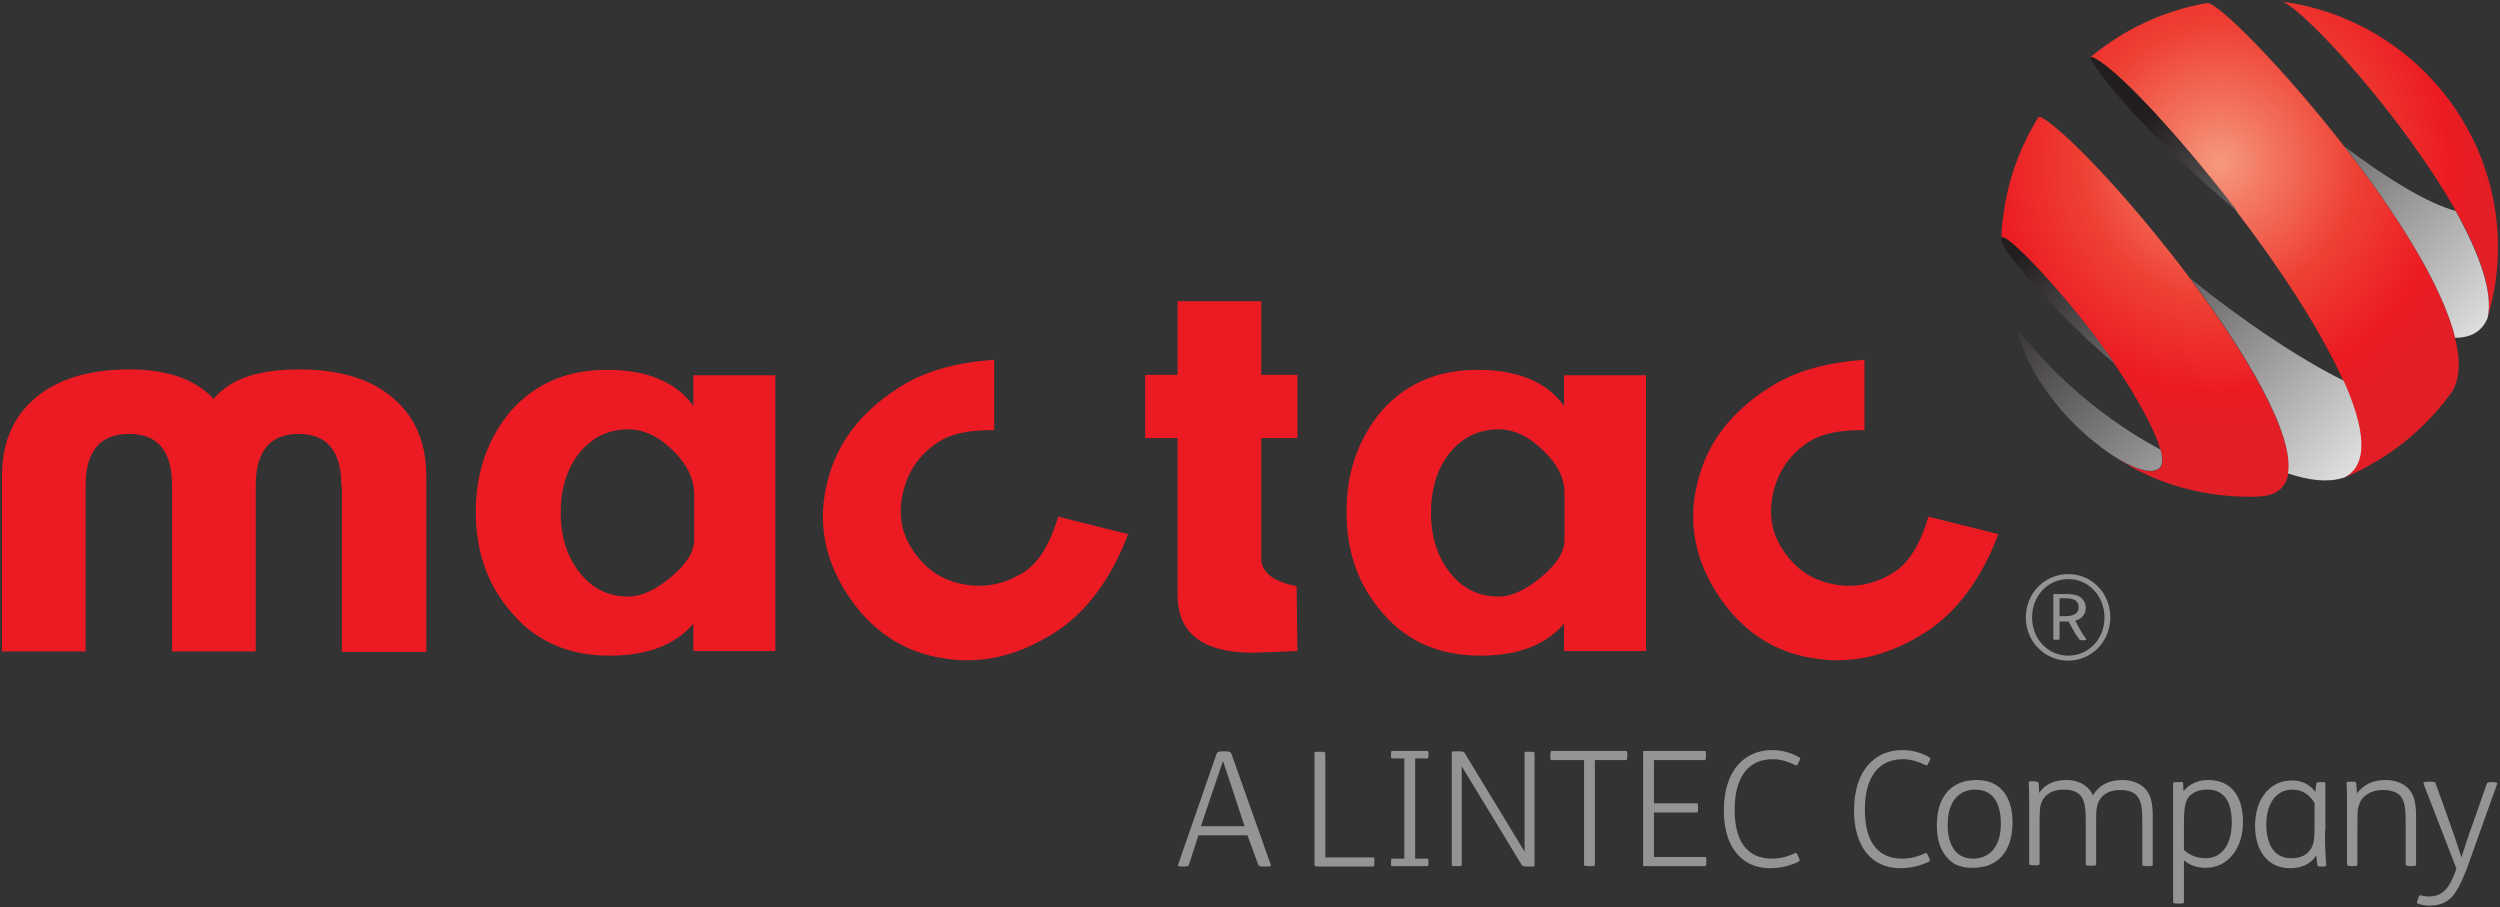 <?xml version="1.0" encoding="UTF-8"?> <svg xmlns="http://www.w3.org/2000/svg" width="259" height="94" viewBox="0 0 259 94" fill="none"><rect x="0" y="0" width="259" height="94" fill="#333333" stroke="none"/><path d="M236.513 0.174C239.185 1.424 249.054 12.328 254.398 21.809C256.855 26.162 258.32 30.213 257.717 32.885C258.407 30.601 258.794 28.145 258.794 25.645C258.794 12.672 249.097 1.898 236.513 0.174Z" fill="url(#paint0_radial_732_482)"></path><path d="M226.945 28.92C221.644 21.852 215.61 15.215 212.335 12.716C211.473 12.069 211.257 12.069 211.171 12.155C208.887 15.819 207.508 20.128 207.335 24.74C207.292 23.361 214.748 31.248 219.058 37.712C221.428 41.16 223.238 44.565 223.842 46.634C224.1 47.539 224.1 48.185 223.756 48.487C222.937 49.306 220.911 48.487 218.886 47.194C218.412 46.892 217.894 46.547 217.463 46.203C218.196 46.763 219.015 47.28 219.834 47.797C219.963 47.884 220.049 47.927 220.179 48.013C220.222 48.013 220.265 48.056 220.308 48.056C220.394 48.099 220.48 48.142 220.523 48.185C220.566 48.228 220.609 48.228 220.653 48.271C220.739 48.315 220.782 48.358 220.868 48.401C220.911 48.444 220.954 48.444 220.997 48.487C221.04 48.487 221.04 48.53 221.084 48.53C224.661 50.426 228.712 51.461 233.065 51.461C233.496 51.461 233.927 51.461 234.358 51.418C235.996 51.245 236.814 50.426 237.073 49.09C237.676 45.082 232.763 36.721 226.945 28.92Z" fill="url(#paint1_radial_732_482)"></path><path d="M228.712 0.303C224.187 1.079 220.092 3.018 216.688 5.82L216.558 5.906C216.558 5.906 216.601 5.863 216.644 5.906C218.713 6.509 225.436 13.62 231.772 21.982C236.211 27.8 240.435 34.221 242.762 39.436C244.96 44.349 245.434 48.185 242.805 49.478C242.805 49.478 242.805 49.478 242.848 49.478C243.926 49.047 244.96 48.53 245.951 47.927C246.21 47.797 246.425 47.668 246.684 47.496C249.528 45.729 251.985 43.401 253.967 40.686C254.872 39.307 254.916 37.324 254.355 35.04C253.019 29.48 248.106 21.895 242.934 15.258C236.642 7.156 229.962 0.432 228.712 0.303Z" fill="url(#paint2_radial_732_482)"></path><path d="M216.688 5.906C216.601 5.906 216.601 5.906 216.601 5.906C216.472 6.078 217.119 7.026 218.067 8.233C220.868 11.896 226.083 17.111 231.858 21.982C225.48 13.664 218.756 6.552 216.688 5.906Z" fill="url(#paint3_linear_732_482)"></path><path d="M207.335 24.74C207.335 24.826 207.378 25.386 208.283 26.55C210.352 29.265 214.145 33.489 219.101 37.712C214.748 31.247 207.292 23.361 207.335 24.74Z" fill="url(#paint4_linear_732_482)"></path><path d="M254.399 21.852C251.511 21.076 247.287 18.491 242.934 15.215C248.106 21.895 253.019 29.481 254.355 34.997C255.95 34.997 257.157 34.351 257.717 32.928C258.32 30.256 256.812 26.205 254.399 21.852Z" fill="url(#paint5_linear_732_482)"></path><path d="M242.805 39.436C237.935 37.023 232.203 33.101 226.945 28.877C232.763 36.678 237.719 45.039 237.03 49.047C239.228 49.78 241.124 49.995 242.676 49.521C242.719 49.521 242.805 49.478 242.848 49.478C242.848 49.478 242.848 49.478 242.891 49.478C242.891 49.478 242.891 49.478 242.848 49.478C245.477 48.185 245.003 44.349 242.805 39.436Z" fill="url(#paint6_linear_732_482)"></path><path d="M223.756 48.444C224.057 48.142 224.057 47.496 223.842 46.59C216.472 42.669 211.43 37.238 208.93 34.006C209.318 35.514 209.878 36.98 210.611 38.316C212.636 41.893 215.481 44.91 218.886 47.194C220.911 48.487 222.937 49.263 223.756 48.444Z" fill="url(#paint7_linear_732_482)"></path><path d="M221.084 48.487C221.041 48.487 221.041 48.444 220.997 48.444C221.041 48.444 221.041 48.444 221.084 48.487Z" fill="black"></path><path d="M35.374 50.34C35.374 46.763 33.908 44.953 30.935 44.953C27.961 44.953 26.495 46.763 26.495 50.34V67.493H17.833V50.34C17.833 46.763 16.367 44.953 13.394 44.953C10.334 44.953 8.868 46.763 8.868 50.34V67.493H0.206V49.349C0.206 45.599 1.542 42.798 4.128 40.859C6.412 39.135 9.515 38.273 13.394 38.273C17.359 38.273 20.246 39.307 22.142 41.333C23.78 39.307 26.668 38.273 30.978 38.273C34.9 38.273 38.003 39.135 40.244 40.859C42.83 42.798 44.166 45.599 44.166 49.349V67.536H35.417V50.34H35.374Z" fill="#EC1B23"></path><path d="M71.878 64.562C69.938 66.847 67.051 67.924 63.129 67.924C58.991 67.924 55.63 66.502 53.13 63.614C50.544 60.727 49.294 57.236 49.294 53.012C49.294 48.875 50.544 45.384 52.958 42.539C55.457 39.738 58.733 38.316 62.87 38.316C67.008 38.316 70.068 39.566 71.835 42.065V38.876H80.325V67.45H71.835V64.562H71.878ZM69.723 46.677C68.257 45.211 66.663 44.479 65.111 44.479C62.87 44.479 61.146 45.427 59.81 47.194C58.647 48.832 58.086 50.771 58.086 53.141C58.086 55.426 58.647 57.365 59.81 59.003C61.146 60.856 62.87 61.804 65.111 61.804C66.361 61.804 67.783 61.201 69.421 59.865C71.059 58.529 71.921 57.193 71.921 55.943V51.116C71.878 49.564 71.188 48.099 69.723 46.677Z" fill="#EC1B23"></path><path d="M130.664 57.839C130.664 59.305 131.914 60.253 134.327 60.727L134.413 67.45C131.698 67.536 130.19 67.623 129.802 67.623C124.587 67.623 122.001 65.597 122.001 61.632V45.384H118.639V38.833H122.001V31.205H130.664V38.833H134.413V45.384H130.664V57.839Z" fill="#EC1B23"></path><path d="M162.082 64.562C160.143 66.847 157.255 67.924 153.333 67.924C149.196 67.924 145.834 66.502 143.335 63.614C140.749 60.727 139.499 57.236 139.499 53.012C139.499 48.875 140.749 45.384 143.162 42.539C145.662 39.738 148.937 38.316 153.075 38.316C157.212 38.316 160.272 39.566 162.039 42.065V38.876H170.529V67.45H162.039V64.562H162.082ZM159.884 46.677C158.419 45.211 156.824 44.479 155.273 44.479C153.032 44.479 151.308 45.427 149.972 47.194C148.808 48.832 148.248 50.771 148.248 53.141C148.248 55.426 148.808 57.365 149.972 59.003C151.308 60.856 153.032 61.804 155.273 61.804C156.523 61.804 157.945 61.201 159.583 59.865C161.22 58.529 162.082 57.193 162.082 55.943V51.116C162.082 49.564 161.393 48.099 159.884 46.677Z" fill="#EC1B23"></path><path d="M199.793 53.529C198.931 56.417 197.767 58.27 196.259 59.261C194.277 60.511 192.165 60.985 189.881 60.511C187.639 60.08 185.959 58.874 184.709 56.977C183.459 55.081 183.2 53.055 183.761 50.814C184.321 48.659 185.528 46.978 187.467 45.729C188.674 44.953 190.57 44.522 193.156 44.565V37.281C189.148 37.54 185.829 38.488 183.2 40.212C179.321 42.712 176.908 45.858 175.917 49.78C174.839 53.831 175.486 57.753 177.899 61.502C180.356 65.295 183.674 67.536 187.812 68.183C191.777 68.872 195.656 67.967 199.535 65.468C202.724 63.399 205.267 59.994 207.034 55.34L199.793 53.529Z" fill="#EC1B23"></path><path d="M109.632 53.529C108.77 56.417 107.606 58.27 106.098 59.261C104.115 60.511 102.003 60.985 99.719 60.511C97.478 60.08 95.797 58.874 94.547 56.977C93.297 55.081 93.039 53.055 93.599 50.814C94.159 48.659 95.366 46.978 97.306 45.729C98.512 44.953 100.409 44.522 102.995 44.565V37.281C98.987 37.54 95.668 38.488 93.039 40.212C89.16 42.712 86.747 45.858 85.755 49.78C84.678 53.831 85.324 57.753 87.738 61.502C90.194 65.295 93.513 67.536 97.65 68.183C101.615 68.872 105.494 67.967 109.373 65.468C112.562 63.399 115.105 59.994 116.872 55.34L109.632 53.529Z" fill="#EC1B23"></path><path d="M218.627 63.959C218.627 66.459 216.688 68.441 214.274 68.441C211.817 68.441 209.878 66.459 209.878 63.959C209.878 61.459 211.817 59.477 214.274 59.477C216.731 59.477 218.627 61.459 218.627 63.959ZM210.525 63.959C210.525 66.2 212.162 67.924 214.274 67.924C216.386 67.924 218.024 66.2 218.024 63.959C218.024 61.761 216.386 59.994 214.274 59.994C212.162 59.994 210.525 61.718 210.525 63.959ZM213.369 64.347V66.2C213.369 66.243 213.283 66.286 213.067 66.286H212.981C212.766 66.286 212.723 66.243 212.723 66.2V61.546H214.145C214.834 61.546 215.395 61.675 215.696 62.02C215.912 62.235 216.084 62.537 216.084 62.968C216.084 63.399 215.912 63.744 215.653 63.959C215.481 64.132 215.265 64.218 215.007 64.304C215.352 65.037 215.696 65.597 216.127 66.2C216.17 66.243 216.17 66.329 215.869 66.329H215.783C215.524 66.329 215.481 66.329 215.395 66.2C215.05 65.769 214.662 65.08 214.317 64.39H213.369V64.347ZM213.369 63.83H214.059C214.533 63.83 214.921 63.7 215.093 63.528C215.265 63.356 215.352 63.14 215.352 62.882C215.352 62.58 215.222 62.364 215.007 62.192C214.791 62.063 214.446 61.977 213.972 61.977H213.369V63.83Z" fill="#929496"></path><path d="M129.241 86.543H124.156L123.165 89.603C123.121 89.732 122.949 89.775 122.604 89.775H122.518C122.044 89.775 122.001 89.689 122.044 89.603L126.052 78.052C126.138 77.88 126.268 77.837 126.785 77.837H126.828C127.345 77.837 127.474 77.88 127.561 78.052L131.655 89.603C131.698 89.732 131.655 89.775 131.138 89.775H130.965C130.534 89.775 130.405 89.732 130.362 89.603L129.241 86.543ZM124.414 85.594H128.94L126.699 78.828L124.414 85.594Z" fill="#929496"></path><path d="M137.344 88.827H142.257C142.386 88.827 142.386 88.913 142.386 89.258V89.344C142.386 89.689 142.343 89.775 142.257 89.775H136.654C136.266 89.775 136.18 89.732 136.18 89.603V78.009C136.18 77.88 136.309 77.88 136.654 77.88H136.784C137.128 77.88 137.301 77.923 137.301 78.009V88.827H137.344Z" fill="#929496"></path><path d="M144.24 89.732C144.11 89.732 144.11 89.689 144.11 89.387V89.301C144.11 88.956 144.153 88.956 144.24 88.956H145.489V78.57H144.24C144.11 78.57 144.11 78.526 144.11 78.225V78.138C144.11 77.794 144.153 77.794 144.24 77.794H147.86C147.989 77.794 147.989 77.837 147.989 78.138V78.225C147.989 78.526 147.946 78.57 147.86 78.57H146.61V88.956H147.86C147.989 88.956 147.989 88.999 147.989 89.301V89.387C147.989 89.689 147.946 89.732 147.86 89.732H144.24Z" fill="#929496"></path><path d="M151.437 79.388V89.603C151.437 89.732 151.351 89.732 150.963 89.732H150.834C150.489 89.732 150.403 89.689 150.403 89.603V77.966C150.403 77.837 150.489 77.837 150.877 77.837H151.006C151.566 77.837 151.652 77.88 151.739 78.009L157.945 88.224V78.009C157.945 77.88 158.031 77.88 158.376 77.88H158.505C158.85 77.88 158.979 77.923 158.979 78.009V89.646C158.979 89.775 158.893 89.775 158.505 89.775H158.376C157.815 89.775 157.729 89.732 157.643 89.603L151.437 79.388Z" fill="#929496"></path><path d="M160.746 78.742C160.617 78.742 160.617 78.613 160.617 78.311V78.225C160.617 77.923 160.66 77.794 160.746 77.794H168.461C168.59 77.794 168.59 77.923 168.59 78.225V78.311C168.59 78.613 168.547 78.742 168.461 78.742H165.228V89.603C165.228 89.732 165.056 89.732 164.711 89.732H164.582C164.237 89.732 164.108 89.689 164.108 89.603V78.742H160.746Z" fill="#929496"></path><path d="M170.228 89.732V77.794H176.606C176.736 77.794 176.736 77.88 176.736 78.225V78.311C176.736 78.656 176.693 78.742 176.606 78.742H171.348V83.224H175.787C175.917 83.224 175.917 83.31 175.917 83.655V83.741C175.917 84.086 175.874 84.172 175.787 84.172H171.348V88.784H176.649C176.779 88.784 176.779 88.87 176.779 89.215V89.301C176.779 89.646 176.736 89.732 176.649 89.732H170.228Z" fill="#929496"></path><path d="M179.709 83.871C179.709 87.103 180.959 88.956 183.588 88.956C184.407 88.956 185.226 88.741 185.959 88.396C186.088 88.31 186.174 88.396 186.26 88.654L186.346 88.827C186.476 89.085 186.476 89.172 186.346 89.258C185.484 89.689 184.45 89.947 183.373 89.947C180.313 89.947 178.589 87.577 178.589 84C178.589 79.776 180.744 77.707 183.631 77.707C184.622 77.707 185.657 78.009 186.433 78.483C186.519 78.57 186.519 78.613 186.39 78.871L186.303 79.044C186.174 79.302 186.131 79.345 186.002 79.259C185.14 78.871 184.45 78.656 183.717 78.656C181.002 78.613 179.709 80.681 179.709 83.871Z" fill="#929496"></path><path d="M193.199 83.871C193.199 87.103 194.449 88.956 197.078 88.956C197.897 88.956 198.716 88.741 199.448 88.396C199.578 88.31 199.664 88.396 199.75 88.654L199.836 88.827C199.965 89.085 199.965 89.172 199.836 89.258C198.974 89.689 197.94 89.947 196.862 89.947C193.802 89.947 192.078 87.577 192.078 84C192.078 79.776 194.233 77.707 197.121 77.707C198.112 77.707 199.147 78.009 199.922 78.483C200.009 78.57 200.009 78.613 199.879 78.871L199.793 79.044C199.664 79.302 199.621 79.345 199.491 79.259C198.629 78.871 197.94 78.656 197.207 78.656C194.492 78.613 193.199 80.681 193.199 83.871Z" fill="#929496"></path><path d="M201.948 89.085C201.129 88.353 200.655 87.146 200.655 85.551C200.655 82.405 202.25 80.811 204.749 80.811C205.741 80.811 206.559 81.069 207.206 81.629C208.025 82.362 208.499 83.569 208.499 85.163C208.499 88.31 206.904 89.904 204.405 89.904C203.37 89.904 202.551 89.689 201.948 89.085ZM204.405 88.956C205.913 88.956 207.292 87.965 207.292 85.293C207.292 83.612 206.732 81.802 204.62 81.802C203.112 81.802 201.776 82.836 201.776 85.465C201.776 87.146 202.379 88.956 204.405 88.956Z" fill="#929496"></path><path d="M211.214 81.155L211.257 82.147C211.861 81.242 212.852 80.811 214.059 80.811C215.05 80.811 215.782 81.112 216.343 81.672C216.558 81.888 216.687 82.103 216.817 82.405C217.506 81.285 218.541 80.811 219.834 80.811C220.825 80.811 221.644 81.112 222.204 81.672C222.764 82.233 223.023 83.095 223.023 84.474V89.603C223.023 89.732 222.807 89.732 222.549 89.732H222.42C222.118 89.732 221.945 89.689 221.945 89.603V85.207C221.945 83.784 221.859 83.052 221.428 82.491C221.084 82.06 220.48 81.845 219.661 81.845C218.799 81.845 218.067 82.103 217.593 82.75C217.377 83.052 217.248 83.396 217.205 83.827C217.162 84.129 217.162 84.517 217.162 85.034V89.559C217.162 89.689 216.946 89.689 216.687 89.689H216.558C216.257 89.689 216.084 89.646 216.084 89.559V85.163C216.084 83.741 215.998 83.008 215.567 82.448C215.222 82.017 214.619 81.802 213.8 81.802C212.938 81.802 212.205 82.06 211.731 82.707C211.516 83.009 211.386 83.353 211.343 83.784C211.3 84.258 211.3 85.163 211.3 86.198V89.516C211.3 89.646 211.085 89.646 210.826 89.646H210.697C210.395 89.646 210.223 89.603 210.223 89.516V83.267C210.223 82.491 210.223 81.716 210.18 81.069C210.18 80.94 210.266 80.94 210.611 80.94H210.74C211.085 80.983 211.214 81.026 211.214 81.155Z" fill="#929496"></path><path d="M226.169 81.155L226.212 81.974C226.816 81.198 227.721 80.811 228.798 80.811C230.996 80.811 232.375 82.319 232.375 85.163C232.375 87.663 230.996 89.904 228.496 89.904C227.548 89.904 226.816 89.603 226.255 89.129V93.481C226.255 93.611 226.083 93.611 225.781 93.611H225.609C225.264 93.611 225.135 93.568 225.135 93.481V81.155C225.135 81.026 225.221 81.026 225.566 81.026H225.695C226.04 80.983 226.169 81.026 226.169 81.155ZM226.255 88.051C226.772 88.568 227.591 88.913 228.496 88.913C230.22 88.913 231.212 87.448 231.212 85.207C231.212 82.793 230.22 81.802 228.669 81.802C227.764 81.802 227.16 82.103 226.772 82.534C226.471 82.922 226.255 83.396 226.255 85.336V88.051Z" fill="#929496"></path><path d="M240.866 86.069C240.866 87.491 240.909 88.439 240.995 89.646C240.995 89.732 240.909 89.775 240.564 89.775H240.521C240.133 89.775 240.09 89.732 240.09 89.646L239.961 88.611C239.443 89.473 238.452 89.947 237.288 89.947C234.789 89.947 233.625 87.965 233.625 85.551C233.625 82.707 235.22 80.854 237.418 80.854C238.581 80.854 239.357 81.328 239.874 82.06L239.961 81.198C239.961 81.069 240.09 81.026 240.435 81.026H240.564C240.909 81.026 240.909 81.069 240.909 81.242C240.909 81.371 240.909 81.586 240.909 81.759C240.909 82.276 240.909 82.965 240.909 83.655V86.069H240.866ZM239.788 83.181C239.228 82.319 238.538 81.802 237.504 81.802C235.823 81.802 234.789 83.224 234.789 85.422C234.789 87.146 235.392 88.913 237.375 88.913C238.15 88.913 238.797 88.698 239.185 88.223C239.659 87.706 239.788 87.189 239.788 85.638V83.181Z" fill="#929496"></path><path d="M244.184 82.19C244.831 81.328 245.779 80.811 247.115 80.811C248.106 80.811 248.925 81.112 249.485 81.672C250.046 82.233 250.304 83.095 250.304 84.474V89.559C250.304 89.689 250.218 89.732 249.83 89.732H249.701C249.313 89.732 249.227 89.646 249.227 89.559V85.207C249.227 83.784 249.14 83.052 248.709 82.491C248.365 82.06 247.675 81.845 246.856 81.845C245.951 81.845 245.305 82.147 244.788 82.664C244.529 82.965 244.357 83.396 244.27 83.871C244.227 84.345 244.227 85.25 244.227 86.284V89.559C244.227 89.689 244.098 89.732 243.753 89.732H243.624C243.236 89.732 243.15 89.646 243.15 89.559V83.31C243.15 82.621 243.15 81.888 243.107 81.112C243.107 80.983 243.236 80.983 243.538 80.983H243.667C244.012 80.983 244.098 81.026 244.098 81.112L244.184 82.19Z" fill="#929496"></path><path d="M253.838 85.379C254.226 86.456 254.571 87.448 255.002 88.827C255.433 87.491 255.734 86.543 256.122 85.508L257.631 81.198C257.674 81.069 257.76 81.026 258.148 81.026H258.234C258.579 81.026 258.751 81.069 258.708 81.198L255.519 90.12C255.045 91.326 254.571 92.275 254.097 92.835C253.45 93.568 252.631 93.826 251.683 93.826C251.338 93.826 250.778 93.74 250.476 93.611C250.347 93.568 250.39 93.481 250.476 93.223L250.52 93.094C250.606 92.792 250.649 92.749 250.778 92.749C251.037 92.835 251.338 92.878 251.64 92.878C253.019 92.878 253.795 92.059 254.485 89.99L251.08 81.198C251.037 81.069 251.08 80.983 251.597 80.983H251.726C252.157 80.983 252.287 81.026 252.33 81.155L253.838 85.379Z" fill="#929496"></path><defs><radialGradient id="paint0_radial_732_482" cx="0" cy="0" r="1" gradientUnits="userSpaceOnUse" gradientTransform="translate(229.963 16.84) scale(28.567 28.567)"><stop stop-color="#F6997E"></stop><stop offset="0.182" stop-color="#F37762"></stop><stop offset="0.5" stop-color="#EE4034"></stop><stop offset="0.828" stop-color="#EC1B23"></stop><stop offset="1" stop-color="#E21E26"></stop></radialGradient><radialGradient id="paint1_radial_732_482" cx="0" cy="0" r="1" gradientUnits="userSpaceOnUse" gradientTransform="translate(229.963 16.841) scale(28.567 28.567)"><stop stop-color="#F6997E"></stop><stop offset="0.182" stop-color="#F37762"></stop><stop offset="0.5" stop-color="#EE4034"></stop><stop offset="0.828" stop-color="#EC1B23"></stop><stop offset="1" stop-color="#E21E26"></stop></radialGradient><radialGradient id="paint2_radial_732_482" cx="0" cy="0" r="1" gradientUnits="userSpaceOnUse" gradientTransform="translate(229.963 16.84) scale(28.567 28.567)"><stop stop-color="#F6997E"></stop><stop offset="0.182" stop-color="#F37762"></stop><stop offset="0.5" stop-color="#EE4034"></stop><stop offset="0.828" stop-color="#EC1B23"></stop><stop offset="1" stop-color="#E21E26"></stop></radialGradient><linearGradient id="paint3_linear_732_482" x1="256.882" y1="44.431" x2="222.55" y2="12.159" gradientUnits="userSpaceOnUse"><stop stop-color="white"></stop><stop offset="1" stop-color="#221E1F"></stop></linearGradient><linearGradient id="paint4_linear_732_482" x1="243.106" y1="59.086" x2="208.774" y2="26.814" gradientUnits="userSpaceOnUse"><stop stop-color="white"></stop><stop offset="1" stop-color="#221E1F"></stop></linearGradient><linearGradient id="paint5_linear_732_482" x1="263.692" y1="37.185" x2="229.36" y2="4.913" gradientUnits="userSpaceOnUse"><stop stop-color="white"></stop><stop offset="1" stop-color="#221E1F"></stop></linearGradient><linearGradient id="paint6_linear_732_482" x1="249.014" y1="52.801" x2="214.682" y2="20.528" gradientUnits="userSpaceOnUse"><stop stop-color="white"></stop><stop offset="1" stop-color="#221E1F"></stop></linearGradient><linearGradient id="paint7_linear_732_482" x1="238.863" y1="63.599" x2="204.531" y2="31.327" gradientUnits="userSpaceOnUse"><stop stop-color="white"></stop><stop offset="1" stop-color="#221E1F"></stop></linearGradient></defs></svg> 